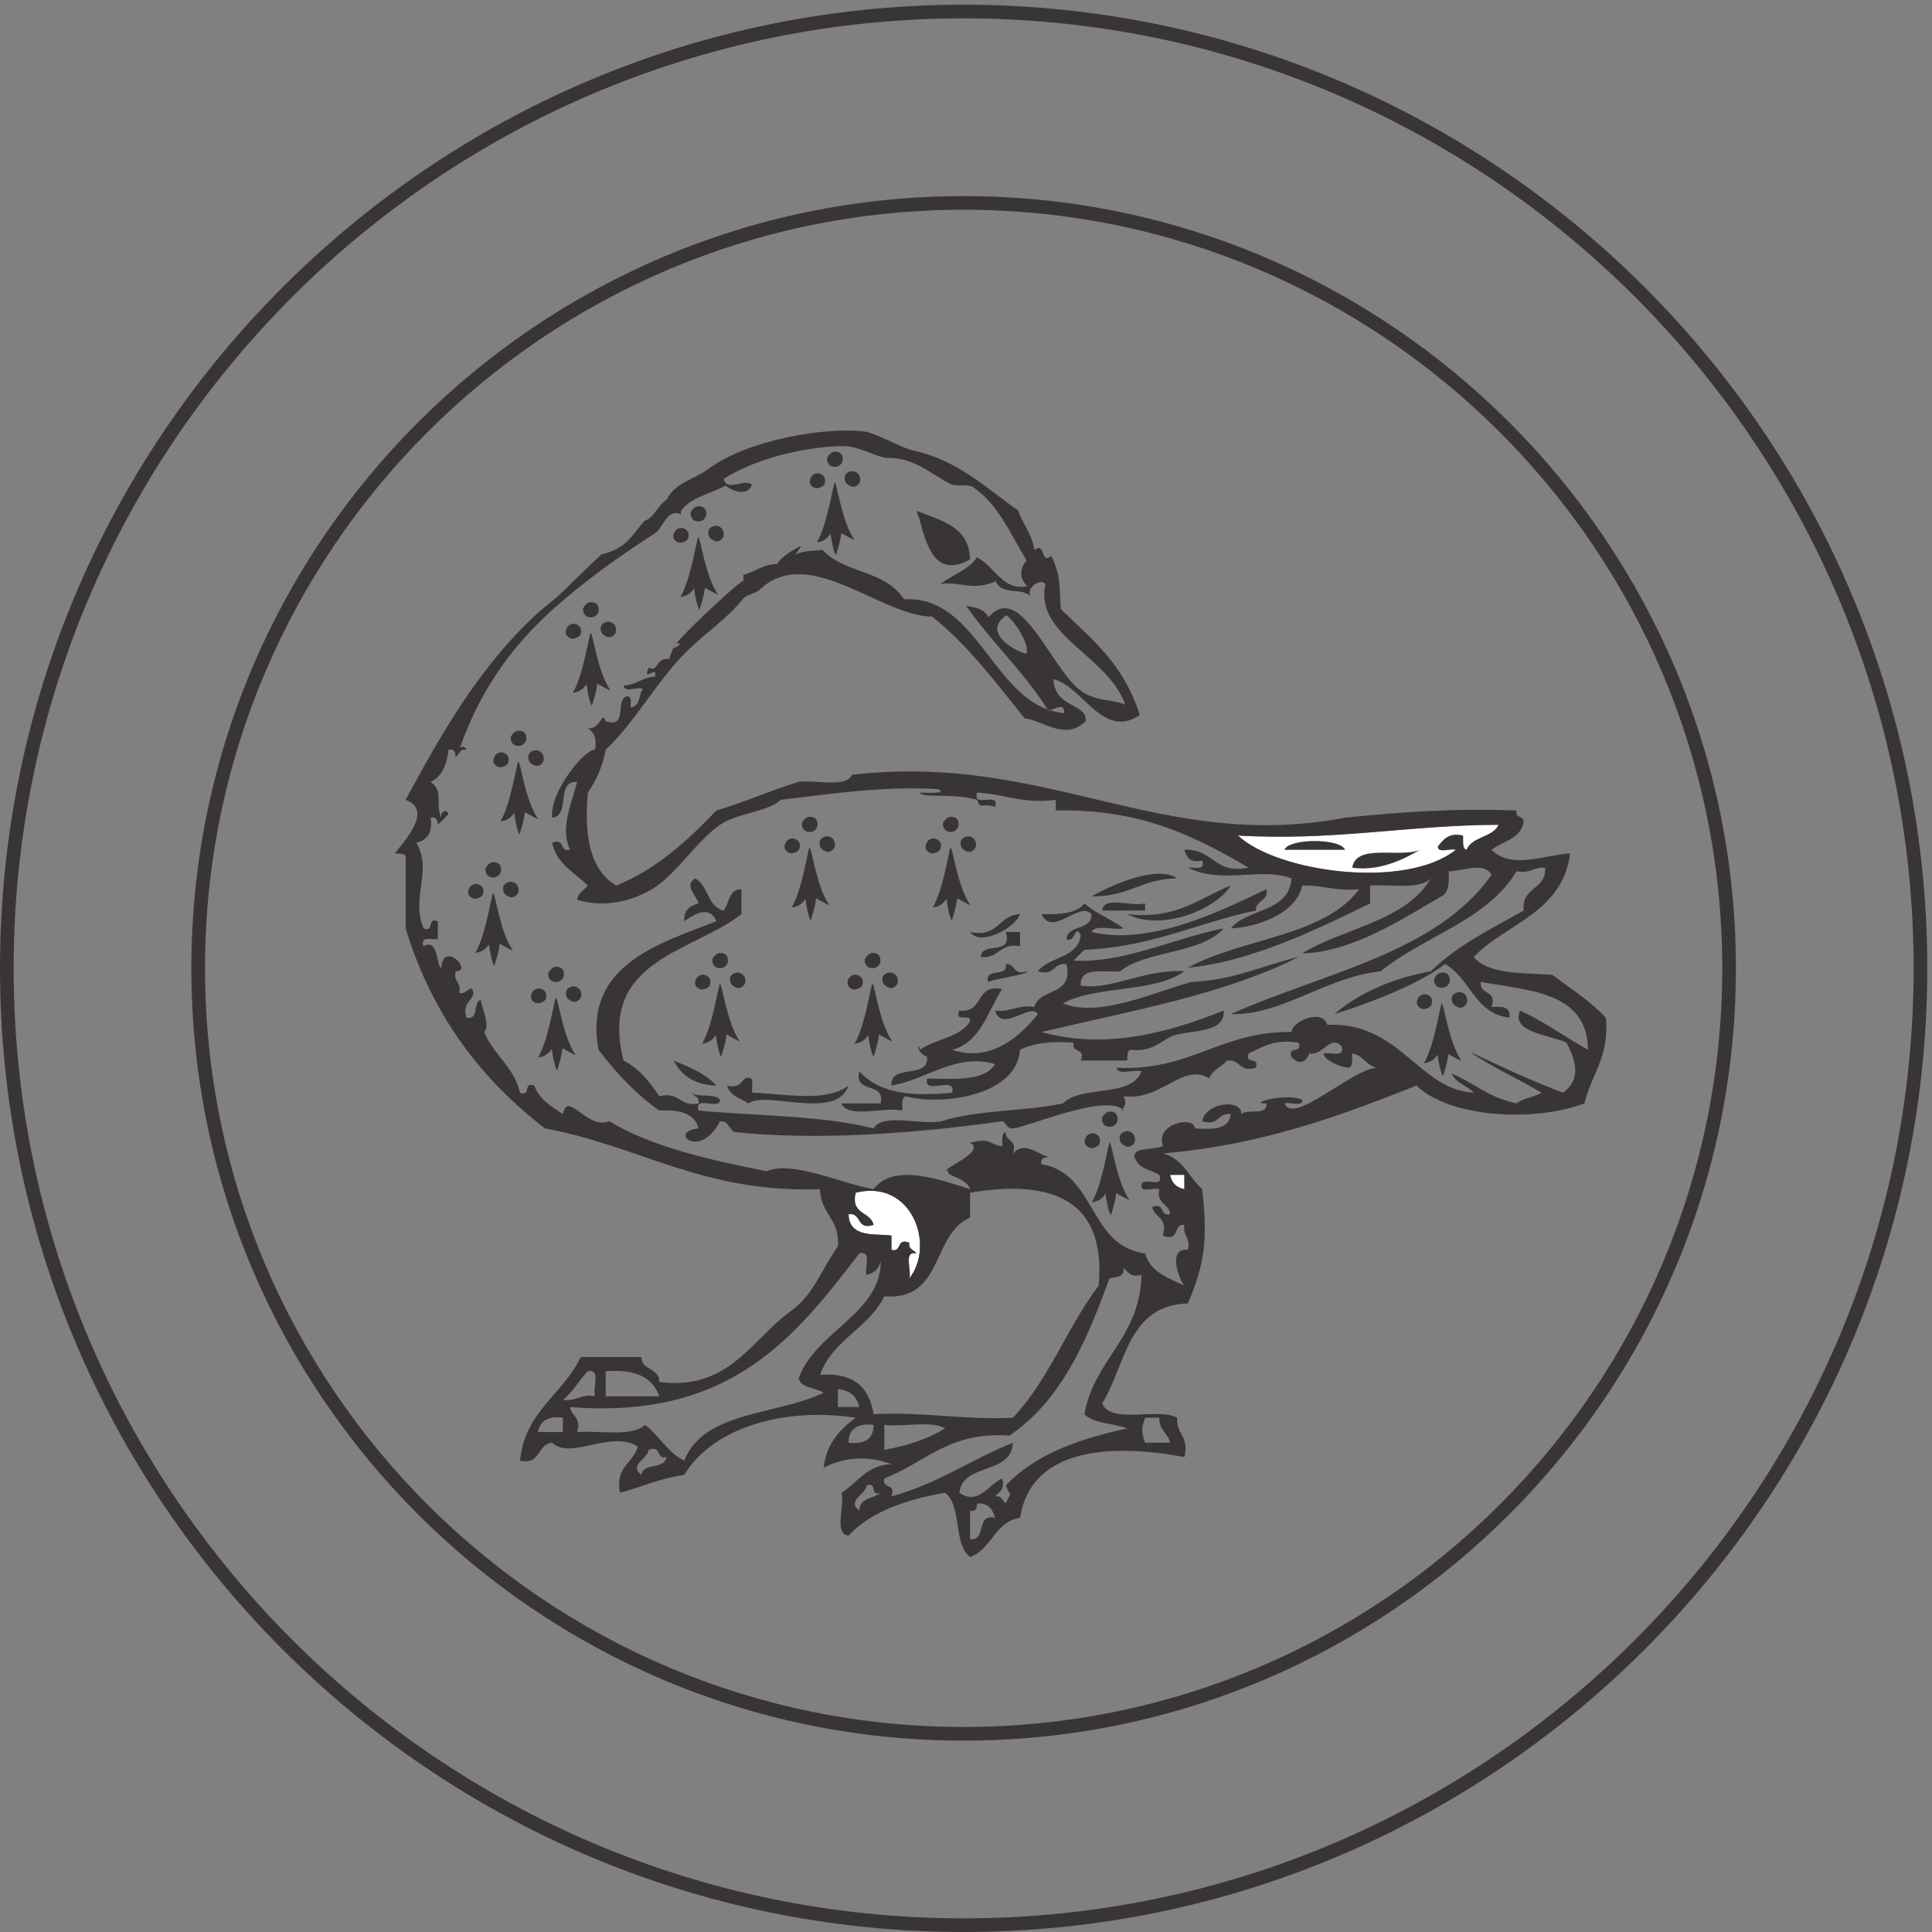 <?xml version="1.0" encoding="UTF-8" standalone="no"?>
<!-- Created with Inkscape (http://www.inkscape.org/) -->

<svg
   version="1.1"
   id="svg1"
   width="94.12"
   height="94.12"
   viewBox="0 0 94.12 94.12"
   sodipodi:docname="EKOFFICERS_certifiedcalligrapher_outline.eps"
   xmlns:inkscape="http://www.inkscape.org/namespaces/inkscape"
   xmlns:sodipodi="http://sodipodi.sourceforge.net/DTD/sodipodi-0.dtd"
   xmlns="http://www.w3.org/2000/svg"
   xmlns:svg="http://www.w3.org/2000/svg">
  <rect x="0" y="0" width="94.12" height="94.12" fill="#808080" stroke="none"/>
  <defs
     id="defs1" />
  <sodipodi:namedview
     id="namedview1"
     pagecolor="#505050"
     bordercolor="#eeeeee"
     borderopacity="1"
     inkscape:showpageshadow="0"
     inkscape:pageopacity="0"
     inkscape:pagecheckerboard="0"
     inkscape:deskcolor="#505050">
    <inkscape:page
       x="0"
       y="0"
       inkscape:label="1"
       id="page1"
       width="94.12"
       height="94.12"
       margin="0"
       bleed="0" />
  </sodipodi:namedview>
  <g
     id="g1"
     inkscape:groupmode="layer"
     inkscape:label="1">
    <g
       id="group-R5">
      <path
         id="path2"
         d="M 352.969,700.941 C 161.098,700.941 5,544.844 5,352.973 5,161.102 161.098,5 352.969,5 544.84,5 700.934,161.102 700.934,352.973 c 0,191.871 -156.094,347.968 -347.965,347.968 z M 352.969,0 C 158.34,0 0,158.34 0,352.973 0,547.602 158.34,705.941 352.969,705.941 547.594,705.941 705.934,547.602 705.934,352.973 705.934,158.34 547.594,0 352.969,0 v 0"
         style="fill:#393536;fill-opacity:1;fill-rule:nonzero;stroke:none"
         transform="matrix(0.133,0,0,-0.133,0,94.12)" />
      <path
         id="path3"
         d="M 352.969,630.844 C 199.746,630.844 75.094,506.191 75.094,352.969 75.094,199.75 199.746,75.098 352.969,75.098 c 153.219,0 277.875,124.652 277.875,277.871 0,153.222 -124.656,277.875 -277.875,277.875 z m 0,-560.746 c -155.977,0 -282.875,126.894 -282.875,282.871 0,155.976 126.898,282.875 282.875,282.875 155.98,0 282.875,-126.899 282.875,-282.875 0,-155.977 -126.895,-282.871 -282.875,-282.871 v 0"
         style="fill:#393536;fill-opacity:1;fill-rule:nonzero;stroke:none"
         transform="matrix(0.133,0,0,-0.133,0,94.12)" />
      <path
         id="path4"
         d="m 313.445,270.793 c 20.477,5.125 29.274,-19.094 19.625,-31.398 0.957,2.968 -2.351,10.203 2.618,9.16 -0.848,1.328 -3.008,1.347 -2.618,3.925 -4.945,1.895 -2.507,-3.601 -6.543,-2.617 0,1.739 0,3.485 0,5.227 -5.105,0.855 -15.566,-1.223 -15.699,7.848 4.988,0.636 2.668,-6.055 9.16,-3.926 -1.136,4.972 -8.527,3.691 -6.543,11.781"
         style="fill:#ffffff;fill-opacity:1;fill-rule:evenodd;stroke:none"
         transform="matrix(0.133,0,0,-0.133,0,94.12)" />
      <path
         id="path5"
         d="m 433.813,277.336 c 0,-1.742 0,-3.488 0,-5.238 -2.918,0.57 -4.657,2.316 -5.235,5.238 1.75,0 3.496,0 5.235,0"
         style="fill:#ffffff;fill-opacity:1;fill-rule:evenodd;stroke:none"
         transform="matrix(0.133,0,0,-0.133,0,94.12)" />
      <path
         id="path6"
         d="m 548.949,405.555 c -2.234,-4.739 -9.734,-4.211 -11.765,-9.16 -1.778,0.406 -1.086,3.277 -1.321,5.234 -5.468,1.121 -7.117,-1.602 -9.148,-3.926 -0.227,-2.836 4.637,-0.594 6.543,-1.308 -18.528,-14.723 -65.43,-8.247 -79.817,5.234 35.227,-2.078 62.434,3.859 95.508,3.926"
         style="fill:#ffffff;fill-opacity:1;fill-rule:evenodd;stroke:none"
         transform="matrix(0.133,0,0,-0.133,0,94.12)" />
      <path
         id="path7"
         d="m 180.613,380.496 c 0.856,0 2.461,-14.18 7.27,-21.023 0,0 -1.035,0.347 -4.871,2.523 -0.321,-3.433 -1.992,-8.168 -1.992,-8.168 0,0 -1.118,1.801 -1.915,7.914 -1.921,-2.769 -3.679,-2.808 -5.039,-3.14 4.036,6.843 6.016,21.894 6.547,21.894"
         style="fill:#393536;fill-opacity:1;fill-rule:nonzero;stroke:none"
         transform="matrix(0.133,0,0,-0.133,0,94.12)" />
      <path
         id="path8"
         d="m 183.555,389.09 c 0,-0.781 -0.301,-1.449 -0.817,-1.961 -0.511,-0.512 -1.179,-0.856 -1.968,-0.856 -0.782,0 -1.59,0.192 -2.11,0.707 -0.508,0.516 -0.867,1.329 -0.867,2.11 0,0.789 0.57,1.387 1.086,1.902 0.512,0.512 1.109,0.863 1.891,0.863 0.789,0 1.554,-0.191 2.062,-0.703 0.52,-0.519 0.723,-1.273 0.723,-2.062"
         style="fill:#393536;fill-opacity:1;fill-rule:nonzero;stroke:none"
         transform="matrix(0.133,0,0,-0.133,0,94.12)" />
      <path
         id="path9"
         d="m 186.328,384.578 c 0.758,0.211 1.481,0.098 2.113,-0.258 0.629,-0.355 1.133,-0.906 1.344,-1.66 0.215,-0.758 0.25,-1.59 -0.105,-2.222 -0.36,-0.633 -1.047,-1.2 -1.805,-1.411 -0.75,-0.203 -1.48,0.184 -2.113,0.543 -0.633,0.352 -1.137,0.836 -1.344,1.59 -0.215,0.758 -0.238,1.539 0.121,2.176 0.356,0.629 1.035,1.035 1.789,1.242"
         style="fill:#393536;fill-opacity:1;fill-rule:nonzero;stroke:none"
         transform="matrix(0.133,0,0,-0.133,0,94.12)" />
      <path
         id="path10"
         d="m 171.836,382.297 c 0.336,0.707 0.891,1.176 1.547,1.422 0.664,0.25 1.387,0.285 2.062,-0.047 0.672,-0.317 1.293,-0.824 1.524,-1.496 0.222,-0.672 0.179,-1.551 -0.156,-2.254 -0.333,-0.707 -1.086,-1 -1.75,-1.254 -0.665,-0.25 -1.333,-0.32 -2.012,0.004 -0.672,0.32 -1.25,0.805 -1.473,1.48 -0.226,0.672 -0.078,1.438 0.258,2.145"
         style="fill:#393536;fill-opacity:1;fill-rule:nonzero;stroke:none"
         transform="matrix(0.133,0,0,-0.133,0,94.12)" />
      <path
         id="path11"
         d="m 203.621,342.203 c 0.856,0 2.465,-14.18 7.27,-21.027 0,0 -1.036,0.347 -4.871,2.523 -0.321,-3.429 -1.993,-8.168 -1.993,-8.168 0,0 -1.117,1.805 -1.914,7.914 -1.922,-2.765 -3.679,-2.804 -5.039,-3.136 4.035,6.839 6.016,21.894 6.547,21.894"
         style="fill:#393536;fill-opacity:1;fill-rule:nonzero;stroke:none"
         transform="matrix(0.133,0,0,-0.133,0,94.12)" />
      <path
         id="path12"
         d="m 206.563,350.797 c 0,-0.781 -0.301,-1.453 -0.817,-1.965 -0.512,-0.512 -1.18,-0.855 -1.969,-0.855 -0.781,0 -1.589,0.191 -2.105,0.711 -0.512,0.511 -0.871,1.328 -0.871,2.109 0,0.785 0.57,1.387 1.086,1.898 0.511,0.512 1.109,0.864 1.89,0.864 0.789,0 1.555,-0.192 2.063,-0.704 0.515,-0.515 0.723,-1.273 0.723,-2.058"
         style="fill:#393536;fill-opacity:1;fill-rule:nonzero;stroke:none"
         transform="matrix(0.133,0,0,-0.133,0,94.12)" />
      <path
         id="path13"
         d="m 209.336,346.285 c 0.758,0.207 1.48,0.098 2.113,-0.262 0.629,-0.355 1.133,-0.906 1.344,-1.66 0.215,-0.754 0.25,-1.59 -0.105,-2.218 -0.36,-0.637 -1.047,-1.204 -1.805,-1.415 -0.75,-0.203 -1.481,0.184 -2.113,0.543 -0.633,0.352 -1.137,0.836 -1.344,1.594 -0.215,0.754 -0.238,1.535 0.125,2.172 0.347,0.629 1.035,1.035 1.785,1.246"
         style="fill:#393536;fill-opacity:1;fill-rule:nonzero;stroke:none"
         transform="matrix(0.133,0,0,-0.133,0,94.12)" />
      <path
         id="path14"
         d="m 194.844,344 c 0.336,0.707 0.886,1.176 1.547,1.426 0.664,0.246 1.386,0.281 2.062,-0.051 0.672,-0.316 1.293,-0.824 1.524,-1.492 0.222,-0.676 0.179,-1.555 -0.157,-2.258 -0.332,-0.707 -1.086,-1 -1.75,-1.254 -0.664,-0.25 -1.332,-0.316 -2.011,0.004 -0.672,0.324 -1.25,0.805 -1.473,1.48 -0.227,0.672 -0.078,1.442 0.258,2.145"
         style="fill:#393536;fill-opacity:1;fill-rule:nonzero;stroke:none"
         transform="matrix(0.133,0,0,-0.133,0,94.12)" />
      <path
         id="path15"
         d="m 296.516,397.137 c 0.851,0 2.461,-14.172 7.261,-21.02 0,0 -1.023,0.348 -4.867,2.524 -0.316,-3.43 -1.984,-8.168 -1.984,-8.168 0,0 -1.125,1.8 -1.926,7.914 -1.914,-2.766 -3.676,-2.805 -5.035,-3.145 4.035,6.848 6.012,21.895 6.551,21.895"
         style="fill:#393536;fill-opacity:1;fill-rule:nonzero;stroke:none"
         transform="matrix(0.133,0,0,-0.133,0,94.12)" />
      <path
         id="path16"
         d="m 299.453,405.738 c 0,-0.789 -0.308,-1.453 -0.816,-1.965 -0.516,-0.511 -1.18,-0.851 -1.961,-0.851 -0.785,0 -1.602,0.187 -2.11,0.707 -0.519,0.512 -0.875,1.32 -0.875,2.109 0,0.785 0.571,1.379 1.09,1.895 0.508,0.515 1.11,0.867 1.895,0.867 0.781,0 1.543,-0.191 2.058,-0.703 0.512,-0.516 0.719,-1.274 0.719,-2.059"
         style="fill:#393536;fill-opacity:1;fill-rule:nonzero;stroke:none"
         transform="matrix(0.133,0,0,-0.133,0,94.12)" />
      <path
         id="path17"
         d="m 302.227,401.227 c 0.757,0.207 1.48,0.089 2.109,-0.262 0.637,-0.356 1.144,-0.906 1.352,-1.664 0.21,-0.75 0.246,-1.586 -0.114,-2.215 -0.347,-0.637 -1.039,-1.203 -1.797,-1.418 -0.754,-0.203 -1.488,0.18 -2.117,0.543 -0.637,0.355 -1.133,0.84 -1.347,1.598 -0.211,0.75 -0.231,1.535 0.121,2.168 0.363,0.632 1.035,1.039 1.793,1.25"
         style="fill:#393536;fill-opacity:1;fill-rule:nonzero;stroke:none"
         transform="matrix(0.133,0,0,-0.133,0,94.12)" />
      <path
         id="path18"
         d="m 287.738,398.941 c 0.332,0.704 0.883,1.176 1.547,1.426 0.66,0.246 1.379,0.278 2.059,-0.051 0.676,-0.316 1.301,-0.824 1.523,-1.5 0.219,-0.671 0.18,-1.55 -0.156,-2.25 -0.332,-0.707 -1.086,-1.003 -1.75,-1.257 -0.664,-0.246 -1.332,-0.313 -2.008,0.007 -0.676,0.325 -1.254,0.805 -1.473,1.481 -0.222,0.672 -0.078,1.441 0.258,2.144"
         style="fill:#393536;fill-opacity:1;fill-rule:nonzero;stroke:none"
         transform="matrix(0.133,0,0,-0.133,0,94.12)" />
      <path
         id="path19"
         d="m 348.191,397.137 c 0.856,0 2.469,-14.172 7.258,-21.02 0,0 -1.015,0.348 -4.859,2.524 -0.317,-3.43 -1.985,-8.168 -1.985,-8.168 0,0 -1.125,1.8 -1.921,7.914 -1.922,-2.766 -3.68,-2.805 -5.039,-3.145 4.039,6.848 6.007,21.895 6.546,21.895"
         style="fill:#393536;fill-opacity:1;fill-rule:nonzero;stroke:none"
         transform="matrix(0.133,0,0,-0.133,0,94.12)" />
      <path
         id="path20"
         d="m 351.133,405.738 c 0,-0.789 -0.313,-1.453 -0.82,-1.965 -0.508,-0.511 -1.18,-0.851 -1.954,-0.851 -0.793,0 -1.613,0.187 -2.121,0.707 -0.508,0.512 -0.867,1.32 -0.867,2.109 0,0.785 0.574,1.379 1.082,1.895 0.512,0.515 1.113,0.867 1.906,0.867 0.774,0 1.543,-0.191 2.051,-0.703 0.512,-0.516 0.723,-1.274 0.723,-2.059"
         style="fill:#393536;fill-opacity:1;fill-rule:nonzero;stroke:none"
         transform="matrix(0.133,0,0,-0.133,0,94.12)" />
      <path
         id="path21"
         d="m 353.906,401.227 c 0.762,0.207 1.485,0.089 2.11,-0.262 0.632,-0.356 1.14,-0.906 1.347,-1.664 0.203,-0.75 0.254,-1.586 -0.105,-2.215 -0.363,-0.637 -1.047,-1.203 -1.809,-1.418 -0.754,-0.203 -1.472,0.18 -2.121,0.543 -0.613,0.355 -1.125,0.84 -1.34,1.598 -0.207,0.75 -0.23,1.535 0.129,2.168 0.356,0.632 1.035,1.039 1.789,1.25"
         style="fill:#393536;fill-opacity:1;fill-rule:nonzero;stroke:none"
         transform="matrix(0.133,0,0,-0.133,0,94.12)" />
      <path
         id="path22"
         d="m 339.418,398.941 c 0.332,0.704 0.879,1.176 1.551,1.426 0.656,0.246 1.375,0.278 2.054,-0.051 0.672,-0.316 1.297,-0.824 1.528,-1.5 0.211,-0.671 0.179,-1.55 -0.164,-2.25 -0.328,-0.707 -1.082,-1.003 -1.746,-1.257 -0.668,-0.246 -1.332,-0.313 -2.004,0.007 -0.68,0.325 -1.258,0.805 -1.477,1.481 -0.23,0.672 -0.078,1.441 0.258,2.144"
         style="fill:#393536;fill-opacity:1;fill-rule:nonzero;stroke:none"
         transform="matrix(0.133,0,0,-0.133,0,94.12)" />
      <path
         id="path23"
         d="m 528.09,340.09 c 0.859,0 2.48,-14.176 7.265,-21.024 0,0 -1.015,0.348 -4.863,2.524 -0.312,-3.43 -1.972,-8.168 -1.972,-8.168 0,0 -1.133,1.801 -1.934,7.918 -1.914,-2.77 -3.691,-2.817 -5.039,-3.149 4.043,6.848 6.016,21.899 6.543,21.899"
         style="fill:#393536;fill-opacity:1;fill-rule:nonzero;stroke:none"
         transform="matrix(0.133,0,0,-0.133,0,94.12)" />
      <path
         id="path24"
         d="m 531.039,348.688 c 0,-0.79 -0.312,-1.454 -0.82,-1.965 -0.508,-0.512 -1.192,-0.856 -1.953,-0.856 -0.782,0 -1.602,0.192 -2.129,0.711 -0.508,0.512 -0.86,1.32 -0.86,2.11 0,0.781 0.567,1.378 1.075,1.894 0.507,0.512 1.132,0.867 1.914,0.867 0.761,0 1.543,-0.191 2.05,-0.703 0.508,-0.516 0.723,-1.277 0.723,-2.058"
         style="fill:#393536;fill-opacity:1;fill-rule:nonzero;stroke:none"
         transform="matrix(0.133,0,0,-0.133,0,94.12)" />
      <path
         id="path25"
         d="m 533.813,344.176 c 0.761,0.207 1.484,0.09 2.109,-0.258 0.644,-0.359 1.152,-0.91 1.348,-1.668 0.214,-0.75 0.253,-1.586 -0.098,-2.223 -0.371,-0.629 -1.055,-1.195 -1.817,-1.41 -0.761,-0.203 -1.484,0.18 -2.109,0.543 -0.625,0.356 -1.133,0.84 -1.348,1.594 -0.214,0.754 -0.234,1.543 0.118,2.172 0.371,0.633 1.035,1.039 1.797,1.25"
         style="fill:#393536;fill-opacity:1;fill-rule:nonzero;stroke:none"
         transform="matrix(0.133,0,0,-0.133,0,94.12)" />
      <path
         id="path26"
         d="m 519.32,341.891 c 0.332,0.703 0.899,1.175 1.543,1.425 0.664,0.247 1.387,0.278 2.071,-0.05 0.664,-0.321 1.289,-0.825 1.523,-1.5 0.215,-0.672 0.176,-1.551 -0.176,-2.25 -0.312,-0.707 -1.074,-1.004 -1.738,-1.258 -0.664,-0.246 -1.328,-0.313 -2.012,0.008 -0.664,0.324 -1.25,0.804 -1.465,1.48 -0.234,0.676 -0.078,1.442 0.254,2.145"
         style="fill:#393536;fill-opacity:1;fill-rule:nonzero;stroke:none"
         transform="matrix(0.133,0,0,-0.133,0,94.12)" />
      <path
         id="path27"
         d="m 406.441,289.148 c 0.86,0 2.481,-14.171 7.266,-21.019 0,0 -1.016,0.348 -4.863,2.523 -0.313,-3.429 -1.973,-8.168 -1.973,-8.168 0,0 -1.133,1.801 -1.933,7.914 -1.915,-2.765 -3.692,-2.808 -5.04,-3.144 4.043,6.848 6.016,21.894 6.543,21.894"
         style="fill:#393536;fill-opacity:1;fill-rule:nonzero;stroke:none"
         transform="matrix(0.133,0,0,-0.133,0,94.12)" />
      <path
         id="path28"
         d="m 409.391,297.75 c 0,-0.785 -0.313,-1.453 -0.821,-1.965 -0.507,-0.512 -1.191,-0.855 -1.953,-0.855 -0.781,0 -1.601,0.191 -2.129,0.711 -0.508,0.511 -0.859,1.324 -0.859,2.109 0,0.781 0.566,1.379 1.074,1.895 0.508,0.511 1.133,0.867 1.914,0.867 0.762,0 1.543,-0.192 2.051,-0.703 0.508,-0.516 0.723,-1.278 0.723,-2.059"
         style="fill:#393536;fill-opacity:1;fill-rule:nonzero;stroke:none"
         transform="matrix(0.133,0,0,-0.133,0,94.12)" />
      <path
         id="path29"
         d="m 412.164,293.238 c 0.762,0.207 1.484,0.09 2.109,-0.261 0.645,-0.356 1.153,-0.907 1.348,-1.664 0.215,-0.75 0.254,-1.586 -0.098,-2.223 -0.371,-0.629 -1.054,-1.195 -1.816,-1.41 -0.762,-0.203 -1.484,0.179 -2.109,0.543 -0.625,0.355 -1.133,0.84 -1.348,1.59 -0.215,0.757 -0.234,1.542 0.117,2.175 0.371,0.633 1.035,1.039 1.797,1.25"
         style="fill:#393536;fill-opacity:1;fill-rule:nonzero;stroke:none"
         transform="matrix(0.133,0,0,-0.133,0,94.12)" />
      <path
         id="path30"
         d="m 397.672,290.953 c 0.332,0.703 0.898,1.176 1.543,1.426 0.664,0.25 1.387,0.277 2.07,-0.051 0.664,-0.32 1.289,-0.824 1.524,-1.5 0.214,-0.672 0.175,-1.551 -0.176,-2.25 -0.313,-0.707 -1.074,-1.004 -1.738,-1.258 -0.665,-0.246 -1.329,-0.312 -2.012,0.008 -0.664,0.324 -1.25,0.805 -1.465,1.481 -0.234,0.671 -0.078,1.441 0.254,2.144"
         style="fill:#393536;fill-opacity:1;fill-rule:nonzero;stroke:none"
         transform="matrix(0.133,0,0,-0.133,0,94.12)" />
      <path
         id="path31"
         d="m 189.859,428.668 c 0.84,0 2.446,-14.176 7.258,-21.027 0,0 -1.031,0.351 -4.859,2.527 -0.328,-3.43 -2.004,-8.172 -2.004,-8.172 0,0 -1.117,1.801 -1.926,7.914 -1.902,-2.762 -3.66,-2.805 -5.023,-3.137 4.023,6.844 6.011,21.895 6.554,21.895"
         style="fill:#393536;fill-opacity:1;fill-rule:nonzero;stroke:none"
         transform="matrix(0.133,0,0,-0.133,0,94.12)" />
      <path
         id="path32"
         d="m 192.797,437.266 c 0,-0.786 -0.313,-1.45 -0.82,-1.965 -0.508,-0.512 -1.18,-0.852 -1.973,-0.852 -0.77,0 -1.59,0.184 -2.098,0.703 -0.527,0.512 -0.871,1.328 -0.871,2.114 0,0.781 0.57,1.382 1.086,1.894 0.508,0.512 1.113,0.863 1.883,0.863 0.793,0 1.551,-0.183 2.07,-0.699 0.508,-0.515 0.723,-1.277 0.723,-2.058"
         style="fill:#393536;fill-opacity:1;fill-rule:nonzero;stroke:none"
         transform="matrix(0.133,0,0,-0.133,0,94.12)" />
      <path
         id="path33"
         d="m 195.559,432.754 c 0.754,0.207 1.476,0.094 2.117,-0.258 0.64,-0.363 1.133,-0.91 1.347,-1.668 0.215,-0.754 0.247,-1.586 -0.117,-2.219 -0.343,-0.632 -1.035,-1.199 -1.789,-1.414 -0.754,-0.203 -1.492,0.184 -2.117,0.543 -0.641,0.352 -1.133,0.836 -1.348,1.594 -0.214,0.758 -0.23,1.535 0.118,2.172 0.363,0.629 1.05,1.039 1.789,1.25"
         style="fill:#393536;fill-opacity:1;fill-rule:nonzero;stroke:none"
         transform="matrix(0.133,0,0,-0.133,0,94.12)" />
      <path
         id="path34"
         d="m 181.074,430.465 c 0.348,0.707 0.891,1.18 1.543,1.43 0.672,0.242 1.387,0.277 2.071,-0.051 0.671,-0.321 1.292,-0.824 1.507,-1.496 0.231,-0.676 0.2,-1.555 -0.144,-2.258 -0.328,-0.703 -1.086,-1 -1.758,-1.254 -0.656,-0.246 -1.328,-0.316 -2.004,0.008 -0.672,0.32 -1.25,0.801 -1.476,1.476 -0.215,0.672 -0.067,1.442 0.261,2.145"
         style="fill:#393536;fill-opacity:1;fill-rule:nonzero;stroke:none"
         transform="matrix(0.133,0,0,-0.133,0,94.12)" />
      <path
         id="path35"
         d="m 216.367,475.762 c 0.84,0 2.446,-14.176 7.262,-21.028 0,0 -1.035,0.356 -4.863,2.528 -0.328,-3.434 -2.004,-8.172 -2.004,-8.172 0,0 -1.117,1.805 -1.922,7.918 -1.906,-2.766 -3.664,-2.809 -5.027,-3.141 4.027,6.848 6.011,21.895 6.554,21.895"
         style="fill:#393536;fill-opacity:1;fill-rule:nonzero;stroke:none"
         transform="matrix(0.133,0,0,-0.133,0,94.12)" />
      <path
         id="path36"
         d="m 219.309,484.359 c 0,-0.785 -0.317,-1.449 -0.825,-1.961 -0.504,-0.519 -1.179,-0.855 -1.964,-0.855 -0.778,0 -1.598,0.184 -2.106,0.703 -0.527,0.512 -0.867,1.328 -0.867,2.113 0,0.782 0.57,1.383 1.082,1.895 0.508,0.512 1.113,0.863 1.891,0.863 0.785,0 1.543,-0.183 2.066,-0.695 0.512,-0.52 0.723,-1.281 0.723,-2.063"
         style="fill:#393536;fill-opacity:1;fill-rule:nonzero;stroke:none"
         transform="matrix(0.133,0,0,-0.133,0,94.12)" />
      <path
         id="path37"
         d="m 222.066,479.844 c 0.754,0.211 1.481,0.097 2.118,-0.258 0.64,-0.359 1.132,-0.906 1.347,-1.66 0.215,-0.758 0.246,-1.586 -0.117,-2.223 -0.34,-0.629 -1.035,-1.195 -1.785,-1.41 -0.758,-0.207 -1.496,0.18 -2.121,0.543 -0.641,0.348 -1.133,0.832 -1.348,1.59 -0.215,0.758 -0.226,1.539 0.117,2.172 0.364,0.629 1.051,1.039 1.789,1.246"
         style="fill:#393536;fill-opacity:1;fill-rule:nonzero;stroke:none"
         transform="matrix(0.133,0,0,-0.133,0,94.12)" />
      <path
         id="path38"
         d="m 207.582,477.559 c 0.348,0.707 0.891,1.175 1.543,1.429 0.676,0.246 1.387,0.278 2.07,-0.047 0.676,-0.324 1.301,-0.828 1.508,-1.5 0.231,-0.675 0.203,-1.554 -0.144,-2.257 -0.329,-0.704 -1.082,-1 -1.758,-1.254 -0.656,-0.25 -1.328,-0.317 -2,0.011 -0.676,0.317 -1.25,0.801 -1.481,1.473 -0.215,0.676 -0.062,1.441 0.262,2.145"
         style="fill:#393536;fill-opacity:1;fill-rule:nonzero;stroke:none"
         transform="matrix(0.133,0,0,-0.133,0,94.12)" />
      <path
         id="path39"
         d="m 255.777,510.895 c 0.832,0 2.446,-14.176 7.254,-21.028 0,0 -1.027,0.352 -4.855,2.524 -0.328,-3.43 -2.004,-8.168 -2.004,-8.168 0,0 -1.117,1.8 -1.926,7.914 -1.902,-2.762 -3.66,-2.805 -5.023,-3.137 4.023,6.844 6.011,21.895 6.554,21.895"
         style="fill:#393536;fill-opacity:1;fill-rule:nonzero;stroke:none"
         transform="matrix(0.133,0,0,-0.133,0,94.12)" />
      <path
         id="path40"
         d="m 258.715,519.492 c 0,-0.785 -0.313,-1.449 -0.82,-1.965 -0.508,-0.511 -1.18,-0.851 -1.973,-0.851 -0.77,0 -1.59,0.183 -2.098,0.703 -0.527,0.512 -0.875,1.328 -0.875,2.113 0,0.781 0.574,1.383 1.082,1.895 0.516,0.511 1.121,0.863 1.891,0.863 0.793,0 1.543,-0.184 2.07,-0.699 0.508,-0.516 0.723,-1.278 0.723,-2.059"
         style="fill:#393536;fill-opacity:1;fill-rule:nonzero;stroke:none"
         transform="matrix(0.133,0,0,-0.133,0,94.12)" />
      <path
         id="path41"
         d="m 261.477,514.98 c 0.753,0.204 1.476,0.094 2.117,-0.257 0.64,-0.364 1.133,-0.91 1.347,-1.668 0.211,-0.754 0.247,-1.586 -0.117,-2.219 -0.347,-0.633 -1.035,-1.199 -1.793,-1.414 -0.75,-0.203 -1.492,0.183 -2.113,0.543 -0.645,0.351 -1.133,0.836 -1.348,1.594 -0.215,0.754 -0.23,1.535 0.114,2.171 0.359,0.629 1.054,1.04 1.793,1.25"
         style="fill:#393536;fill-opacity:1;fill-rule:nonzero;stroke:none"
         transform="matrix(0.133,0,0,-0.133,0,94.12)" />
      <path
         id="path42"
         d="m 246.992,512.691 c 0.344,0.707 0.883,1.18 1.543,1.43 0.676,0.242 1.387,0.277 2.07,-0.051 0.668,-0.32 1.293,-0.824 1.508,-1.496 0.231,-0.676 0.196,-1.554 -0.144,-2.258 -0.332,-0.703 -1.086,-1 -1.758,-1.253 -0.66,-0.25 -1.332,-0.317 -2.004,0.007 -0.672,0.321 -1.25,0.801 -1.477,1.477 -0.214,0.672 -0.07,1.441 0.262,2.144"
         style="fill:#393536;fill-opacity:1;fill-rule:nonzero;stroke:none"
         transform="matrix(0.133,0,0,-0.133,0,94.12)" />
      <path
         id="path43"
         d="m 305.762,530.883 c 0.836,0 2.445,-14.172 7.258,-21.024 0,0 -1.04,0.352 -4.86,2.528 -0.332,-3.434 -2.008,-8.172 -2.008,-8.172 0,0 -1.113,1.801 -1.918,7.914 -1.906,-2.766 -3.664,-2.809 -5.023,-3.141 4.019,6.848 6.008,21.895 6.551,21.895"
         style="fill:#393536;fill-opacity:1;fill-rule:nonzero;stroke:none"
         transform="matrix(0.133,0,0,-0.133,0,94.12)" />
      <path
         id="path44"
         d="m 308.699,539.48 c 0,-0.785 -0.308,-1.449 -0.824,-1.96 -0.508,-0.512 -1.18,-0.856 -1.969,-0.856 -0.769,0 -1.59,0.191 -2.101,0.711 -0.524,0.512 -0.871,1.32 -0.871,2.105 0,0.782 0.578,1.383 1.086,1.899 0.507,0.512 1.117,0.867 1.886,0.867 0.789,0 1.543,-0.191 2.074,-0.703 0.504,-0.52 0.719,-1.281 0.719,-2.063"
         style="fill:#393536;fill-opacity:1;fill-rule:nonzero;stroke:none"
         transform="matrix(0.133,0,0,-0.133,0,94.12)" />
      <path
         id="path45"
         d="m 311.461,534.969 c 0.75,0.211 1.473,0.094 2.113,-0.258 0.645,-0.356 1.137,-0.906 1.348,-1.664 0.215,-0.758 0.25,-1.586 -0.113,-2.223 -0.344,-0.629 -1.036,-1.195 -1.789,-1.41 -0.758,-0.203 -1.497,0.18 -2.122,0.543 -0.64,0.352 -1.132,0.84 -1.347,1.59 -0.211,0.758 -0.231,1.543 0.117,2.172 0.359,0.636 1.051,1.043 1.793,1.25"
         style="fill:#393536;fill-opacity:1;fill-rule:nonzero;stroke:none"
         transform="matrix(0.133,0,0,-0.133,0,94.12)" />
      <path
         id="path46"
         d="m 296.973,532.68 c 0.347,0.707 0.886,1.183 1.543,1.429 0.672,0.246 1.39,0.282 2.07,-0.046 0.676,-0.325 1.301,-0.825 1.516,-1.5 0.226,-0.672 0.195,-1.551 -0.153,-2.254 -0.328,-0.704 -1.086,-1.004 -1.758,-1.258 -0.656,-0.242 -1.328,-0.317 -2.003,0.012 -0.672,0.316 -1.247,0.804 -1.473,1.472 -0.215,0.676 -0.07,1.445 0.258,2.145"
         style="fill:#393536;fill-opacity:1;fill-rule:nonzero;stroke:none"
         transform="matrix(0.133,0,0,-0.133,0,94.12)" />
      <path
         id="path47"
         d="m 263.715,347.262 c 0.855,0 2.461,-14.18 7.265,-21.028 0,0 -1.031,0.348 -4.867,2.524 -0.324,-3.43 -1.988,-8.172 -1.988,-8.172 0,0 -1.121,1.805 -1.922,7.914 -1.922,-2.758 -3.68,-2.809 -5.035,-3.141 4.031,6.844 6.012,21.903 6.547,21.903"
         style="fill:#393536;fill-opacity:1;fill-rule:nonzero;stroke:none"
         transform="matrix(0.133,0,0,-0.133,0,94.12)" />
      <path
         id="path48"
         d="m 266.656,355.848 c 0,-0.782 -0.308,-1.446 -0.816,-1.961 -0.52,-0.508 -1.184,-0.852 -1.969,-0.852 -0.781,0 -1.598,0.195 -2.109,0.703 -0.512,0.52 -0.871,1.328 -0.871,2.11 0,0.789 0.574,1.386 1.089,1.894 0.508,0.52 1.11,0.875 1.891,0.875 0.785,0 1.551,-0.191 2.067,-0.707 0.511,-0.508 0.718,-1.273 0.718,-2.062"
         style="fill:#393536;fill-opacity:1;fill-rule:nonzero;stroke:none"
         transform="matrix(0.133,0,0,-0.133,0,94.12)" />
      <path
         id="path49"
         d="m 269.43,351.344 c 0.758,0.207 1.476,0.09 2.109,-0.266 0.633,-0.351 1.137,-0.902 1.348,-1.66 0.215,-0.75 0.242,-1.59 -0.11,-2.223 -0.355,-0.632 -1.039,-1.199 -1.797,-1.402 -0.753,-0.219 -1.488,0.18 -2.117,0.531 -0.633,0.356 -1.133,0.84 -1.347,1.598 -0.215,0.75 -0.235,1.543 0.121,2.172 0.355,0.633 1.035,1.035 1.793,1.25"
         style="fill:#393536;fill-opacity:1;fill-rule:nonzero;stroke:none"
         transform="matrix(0.133,0,0,-0.133,0,94.12)" />
      <path
         id="path50"
         d="m 254.938,349.051 c 0.335,0.703 0.886,1.183 1.55,1.426 0.66,0.25 1.379,0.281 2.059,-0.039 0.676,-0.325 1.297,-0.829 1.519,-1.504 0.223,-0.672 0.184,-1.551 -0.156,-2.254 -0.336,-0.7 -1.082,-1.008 -1.746,-1.25 -0.664,-0.254 -1.332,-0.325 -2.008,0 -0.676,0.324 -1.254,0.808 -1.476,1.48 -0.227,0.672 -0.075,1.445 0.258,2.141"
         style="fill:#393536;fill-opacity:1;fill-rule:nonzero;stroke:none"
         transform="matrix(0.133,0,0,-0.133,0,94.12)" />
      <path
         id="path51"
         d="m 319.551,347.262 c 0.844,0 2.457,-14.18 7.265,-21.028 0,0 -1.035,0.348 -4.867,2.524 -0.316,-3.43 -1.992,-8.172 -1.992,-8.172 0,0 -1.117,1.805 -1.926,7.914 -1.902,-2.758 -3.672,-2.809 -5.027,-3.141 4.027,6.844 6.016,21.903 6.547,21.903"
         style="fill:#393536;fill-opacity:1;fill-rule:nonzero;stroke:none"
         transform="matrix(0.133,0,0,-0.133,0,94.12)" />
      <path
         id="path52"
         d="m 322.488,355.848 c 0,-0.782 -0.3,-1.446 -0.808,-1.961 -0.52,-0.508 -1.184,-0.852 -1.973,-0.852 -0.781,0 -1.594,0.195 -2.102,0.703 -0.527,0.52 -0.875,1.328 -0.875,2.11 0,0.789 0.571,1.386 1.086,1.894 0.512,0.52 1.11,0.875 1.891,0.875 0.789,0 1.543,-0.191 2.07,-0.707 0.508,-0.508 0.711,-1.273 0.711,-2.062"
         style="fill:#393536;fill-opacity:1;fill-rule:nonzero;stroke:none"
         transform="matrix(0.133,0,0,-0.133,0,94.12)" />
      <path
         id="path53"
         d="m 325.27,351.344 c 0.746,0.207 1.468,0.09 2.109,-0.266 0.629,-0.351 1.133,-0.902 1.344,-1.66 0.215,-0.75 0.246,-1.59 -0.114,-2.223 -0.347,-0.632 -1.035,-1.199 -1.793,-1.402 -0.753,-0.219 -1.496,0.18 -2.113,0.531 -0.644,0.356 -1.14,0.84 -1.348,1.598 -0.214,0.75 -0.23,1.543 0.114,2.172 0.359,0.633 1.043,1.035 1.801,1.25"
         style="fill:#393536;fill-opacity:1;fill-rule:nonzero;stroke:none"
         transform="matrix(0.133,0,0,-0.133,0,94.12)" />
      <path
         id="path54"
         d="m 310.777,349.051 c 0.332,0.703 0.879,1.183 1.547,1.426 0.664,0.25 1.383,0.281 2.063,-0.039 0.668,-0.325 1.293,-0.829 1.511,-1.504 0.231,-0.672 0.192,-1.551 -0.144,-2.254 -0.34,-0.7 -1.09,-1.008 -1.754,-1.25 -0.664,-0.254 -1.336,-0.325 -2.008,0 -0.676,0.324 -1.254,0.808 -1.472,1.48 -0.227,0.672 -0.082,1.445 0.257,2.141"
         style="fill:#393536;fill-opacity:1;fill-rule:nonzero;stroke:none"
         transform="matrix(0.133,0,0,-0.133,0,94.12)" />
      <path
         id="path55"
         d="m 492.691,396.395 c -7.414,0 -14.824,0 -22.238,0 1.731,4.296 20.508,4.296 22.238,0"
         style="fill:#393536;fill-opacity:1;fill-rule:evenodd;stroke:none"
         transform="matrix(0.133,0,0,-0.133,0,94.12)" />
      <path
         id="path56"
         d="m 450.824,383.309 c -5.554,-8.934 -25.683,-16.914 -37.937,-10.469 18.25,-2.117 26.347,5.93 37.937,10.469"
         style="fill:#393536;fill-opacity:1;fill-rule:evenodd;stroke:none"
         transform="matrix(0.133,0,0,-0.133,0,94.12)" />
      <path
         id="path57"
         d="m 419.43,376.766 c 0,-0.868 0,-1.739 0,-2.618 -5.235,0 -10.469,0 -15.703,0 0.515,5.586 10.964,1.25 15.703,2.618"
         style="fill:#393536;fill-opacity:1;fill-rule:evenodd;stroke:none"
         transform="matrix(0.133,0,0,-0.133,0,94.12)" />
      <path
         id="path58"
         d="m 368.402,354.531 c 3.711,0.223 2.551,-4.426 7.844,-2.617 0.293,-1.23 -10.586,-2.441 -14.387,-3.926 -1.179,5.535 7.383,1.328 6.543,6.543"
         style="fill:#393536;fill-opacity:1;fill-rule:evenodd;stroke:none"
         transform="matrix(0.133,0,0,-0.133,0,94.12)" />
      <path
         id="path59"
         d="m 246.719,319.199 c 5.859,-2.422 11.765,-4.804 15.703,-9.152 -8.121,0.168 -12.809,3.762 -15.703,9.152"
         style="fill:#393536;fill-opacity:1;fill-rule:evenodd;stroke:none"
         transform="matrix(0.133,0,0,-0.133,0,94.12)" />
      <path
         id="path60"
         d="m 168.434,433.621 c -0.121,-0.164 -0.211,-0.355 -0.215,-0.59 0.066,0.199 0.144,0.391 0.215,0.59"
         style="fill:#393536;fill-opacity:1;fill-rule:evenodd;stroke:none"
         transform="matrix(0.133,0,0,-0.133,0,94.12)" />
      <path
         id="path61"
         d="m 520.172,396.395 c -3.41,-1.848 -13.567,-8.223 -24.863,-6.543 1.425,9.05 17.527,3.41 24.863,6.543"
         style="fill:#393536;fill-opacity:1;fill-rule:evenodd;stroke:none"
         transform="matrix(0.133,0,0,-0.133,0,94.12)" />
      <path
         id="path62"
         d="m 431.195,385.926 c -12.664,0.019 -18.281,-7.008 -31.394,-6.543 7.137,3.926 23.867,11.691 31.394,6.543"
         style="fill:#393536;fill-opacity:1;fill-rule:evenodd;stroke:none"
         transform="matrix(0.133,0,0,-0.133,0,94.12)" />
      <path
         id="path63"
         d="m 463.91,382.004 c 0.781,-4.707 -3.992,-3.859 -3.926,-7.856 -21.277,-4.441 -38.105,-13.347 -62.8,-14.382 -1.34,-1.282 -2.649,-2.59 -3.926,-3.926 18.172,-1.152 37.051,8.301 54.949,11.777 -8.418,-9.472 -27.891,-7.871 -37.937,-15.703 -6.008,-0.547 -14.922,1.836 -14.395,-5.234 11.074,-1.895 23.465,6.179 37.938,5.234 -10.743,-8.008 -32.411,-5.098 -44.481,-11.777 13.418,-5.461 33.926,4.375 47.098,7.851 15.508,0.633 26.152,6.133 39.258,9.16 -26.903,-13.664 -61.368,-19.757 -94.208,-27.48 23.829,-6.691 47.149,0.02 66.727,7.852 0.742,-8.45 -12.059,-7.032 -18.32,-9.161 -4.473,-1.523 -7.215,-6.144 -15.692,-5.234 -1.535,-0.203 -1.105,-2.383 -1.308,-3.926 -5.676,0 -11.34,0 -17.012,0 1.895,4.949 -3.594,2.52 -2.617,6.543 -8.02,0.606 -14.738,-0.078 -19.629,-2.617 -1.203,-16.926 -28.828,-20.547 -41.867,-17.004 -1.778,-0.406 -1.082,-3.281 -1.309,-5.234 -6.758,1.523 -19.765,-3.192 -22.238,2.617 4.797,0 9.594,0 14.387,0 1.714,8.254 -9.848,3.223 -7.844,11.769 7.566,-8.398 19.383,-9.21 34.015,-7.843 1.68,6.476 -10.839,-1.25 -9.16,5.226 10.313,-0.273 21.067,-0.996 24.864,5.235 -14.325,4.277 -25.493,-5.899 -37.95,-7.844 -0.441,8.293 13.664,2.031 13.086,10.461 -4.55,1.992 -3.097,5.847 -2.617,2.617 5.52,4.082 14.746,4.441 18.32,10.469 0.52,3.133 -5.957,-0.723 -3.925,3.926 9.043,-1.192 5.703,10 15.703,7.851 -5.399,-8.125 -7.696,-19.355 -18.321,-22.246 14.454,-4.832 25.188,5.332 31.399,13.086 -2.813,4.402 -13.117,-7.051 -15.695,1.309 5.968,-0.743 8.144,2.324 14.386,1.308 1.934,7.227 14.539,3.789 11.778,15.703 -5.012,0.645 -4.18,-4.551 -10.469,-2.617 4.148,5.449 14.519,4.668 15.703,13.086 -2.062,4.773 -1.953,-3.047 -5.234,-1.309 0.593,5.508 9.257,2.95 9.16,9.149 -4.543,4.98 -14.27,-8.711 -18.321,0 6.727,-0.184 12.899,0.195 15.704,3.926 4.148,-3.692 9.921,-5.782 14.394,-9.149 -3.555,-0.812 -10.383,1.66 -11.777,-1.308 21.336,-5.149 47.324,7.578 64.109,15.695"
         style="fill:#393536;fill-opacity:1;fill-rule:evenodd;stroke:none"
         transform="matrix(0.133,0,0,-0.133,0,94.12)" />
      <path
         id="path64"
         d="m 373.629,372.84 c -1.809,-5.027 -14.57,-12.039 -18.313,-6.531 10.567,-2.286 10.332,6.23 18.313,6.531"
         style="fill:#393536;fill-opacity:1;fill-rule:evenodd;stroke:none"
         transform="matrix(0.133,0,0,-0.133,0,94.12)" />
      <path
         id="path65"
         d="m 368.402,366.309 c 1.739,0 3.489,0 5.227,0 0,-1.75 0,-3.496 0,-5.235 -7.539,1.434 -7.531,-4.679 -14.387,-3.926 0.246,5.86 11.992,0.204 9.16,9.161"
         style="fill:#393536;fill-opacity:1;fill-rule:evenodd;stroke:none"
         transform="matrix(0.133,0,0,-0.133,0,94.12)" />
      <path
         id="path66"
         d="m 310.828,310.047 c -4.484,-13.067 -30.082,-1.668 -36.633,-6.543 -2.922,1.867 -6.89,2.695 -7.847,6.543 4.172,-1.121 4.965,1.133 6.539,2.609 3.933,1.328 2.316,-2.91 2.617,-5.226 12.234,-0.399 27.039,-3.7 35.324,2.617"
         style="fill:#393536;fill-opacity:1;fill-rule:evenodd;stroke:none"
         transform="matrix(0.133,0,0,-0.133,0,94.12)" />
      <path
         id="path67"
         d="m 376,468.164 c -5.254,1.301 -16.336,8.27 -7.285,14.149 3,-2.344 8.437,-10.442 7.285,-14.149 z m -103.699,26.363 c 3.066,4.961 -35.567,-31.492 -23.258,-22.964 -1.098,1.511 -2.191,0.066 -3.926,-5.235 -5.426,0.352 -3.496,-4.922 -7.554,-3.203 -2.45,-5.937 3.593,1.422 2.324,-3.34 -4.364,0 -7.121,-3.203 -11.485,-3.203 0.563,-2.926 4.371,-0.387 7.082,-1.16 -1.875,-2.926 -0.625,-5.981 -4.464,-6.938 -0.106,2.071 0.628,3.926 -1.309,4.172 -4.668,-1 0.605,-11.941 -7.852,-9.16 -1.617,4.238 -1.437,-2.922 -6.543,-2.617 2.223,-1.266 3.368,-3.613 2.618,-7.848 -3.395,0.528 -16.551,-14.976 -15.7,-24.859 6.883,0.535 1.168,13.66 9.157,13.082 -2.305,-8.887 -6.227,-16.949 -2.618,-24.859 -4.027,-0.973 -1.589,4.511 -6.539,2.617 1.704,-7.895 8.239,-10.949 13.082,-15.703 -1.3,-1.746 -3.535,-2.567 -3.925,-5.235 10.179,-3.074 20.293,-0.359 27.48,3.93 8.586,5.125 16.152,17.508 24.859,23.551 6.309,4.383 17.801,4.734 22.243,9.16 18.425,2.066 35.929,5.058 57.566,3.922 4.16,-1.801 -4.621,-1.293 -6.543,-1.301 0.371,-2.121 11.32,-0.012 20.938,-2.621 1.32,-3.934 1.64,-0.875 6.543,-2.617 2.003,5.925 -8.543,-0.692 -6.543,5.238 10,-0.465 16.679,-4.262 28.781,-2.621 0,-1.309 0,-2.617 0,-3.922 31.258,0.727 51.375,-9.691 70.652,-20.941 -12.664,-2.625 -12.969,7.089 -23.554,6.543 0.792,-2.704 2.031,-4.95 6.542,-3.926 1.321,-3.934 -2.91,-2.313 -5.234,-2.617 13.039,-6.329 26.465,0.421 37.949,-3.926 -0.925,-12.598 -16.179,-10.86 -22.246,-18.309 8.477,0.254 23.86,4.91 26.172,15.692 7.629,0.226 12.539,-2.286 20.93,-1.305 -13.039,-17.492 -43.137,-17.922 -62.805,-28.781 22.766,2.097 47.121,13.933 66.731,23.543 0,2.187 0,4.367 0,6.543 7.871,0.421 18.144,-1.563 22.246,2.617 -9.153,-15.711 -31.692,-18.028 -47.102,-27.469 18.293,0.461 36.399,12.441 51.027,20.926 2.657,1.269 2.821,5.031 2.618,9.164 5.429,0.008 12.773,3.676 15.691,-1.313 -20.105,-28.73 -61.777,-35.906 -95.508,-51.023 18.848,-0.52 34.492,13.477 54.953,15.703 15.84,12.949 38.973,18.594 49.715,36.633 4.934,-1.008 6.262,1.594 10.469,1.305 0.469,-8.309 -8.816,-6.883 -7.852,-15.704 -11.992,-6.746 -24.578,-12.918 -34.011,-22.234 -14.348,-2.676 -26.172,-7.851 -35.325,-15.703 10.997,3.398 29.856,10.254 40.559,18.32 9.266,-5.129 10.691,-18.086 23.543,-19.629 0.605,4.09 -2.793,4.18 -6.543,3.926 2.141,6.492 -4.551,4.168 -3.926,9.16 18.164,-3.215 39.024,-3.73 39.258,-24.863 -8.379,4.707 -15.918,10.254 -24.863,14.395 -3.633,-8.028 11.105,-8.934 17.012,-11.778 3.554,-6.855 5.371,-13.488 -1.309,-18.312 -20.867,7.91 -39.129,17.949 -32.332,13.711 9.324,-5.813 14.941,-8.125 24.48,-13.711 -2.695,-1.668 -6.757,-1.961 -9.16,-3.926 -10.73,2.344 -14.715,7.07 -23.875,10.988 2.332,-4.199 4.961,-3.738 8.172,-7.062 -19.988,0.949 -27.059,26.133 -53.633,24.855 -1.718,6.133 -12.968,1.348 -13.086,-2.617 -26.043,0.312 -37.011,-14.453 -64.109,-13.086 0.555,-2.922 6.445,-0.527 9.16,-1.309 -3.664,-9.851 -22.121,-4.921 -28.789,-11.769 -14.055,-2.957 -31.672,-2.352 -44.484,-6.539 -7.598,-1.574 -21.563,3.238 -24.86,-2.621 -18.781,4.765 -42.566,4.535 -64.109,6.543 -1.848,5.773 7.828,0.019 7.851,3.926 -1.796,2.558 -8.015,0.703 -10.468,2.617 0.847,-1.336 3.008,-1.356 2.617,-3.926 -7.109,-1.445 -6.781,4.551 -14.391,2.617 -3.476,5.246 -7.285,10.156 -13.086,13.078 -9.449,36.961 25.422,39.656 43.176,53.641 0,3.058 0,6.113 0,9.164 -4.769,-0.024 -4.32,-5.266 -6.539,-7.856 -5.973,1.446 -5.551,9.278 -10.469,11.778 -4.273,-2.696 0.961,-6.754 1.309,-9.16 -3.043,-0.879 -5.492,-2.352 -5.234,-6.532 3.441,2.313 9.125,6.219 11.777,0 -21.207,-8.293 -48.93,-16.125 -43.18,-47.109 6.406,-8.43 13.567,-16.094 22.246,-22.238 7.383,0.402 12.981,-0.977 14.391,-6.543 -11.481,-1.016 0.508,-11.805 7.851,2.621 3.278,0.223 3.172,-2.934 5.231,-3.93 28.672,-3.086 63.969,-0.879 98.133,3.93 1.047,0.144 1.496,-2.777 3.926,-2.621 4.902,0.304 34.863,13.285 40.558,6.543 -2.219,0.011 2.117,0.929 0,5.234 13.789,-1.824 21.727,12.551 31.395,6.535 1.152,3.211 4.433,4.297 6.543,6.543 5.011,0.645 4.179,-4.543 10.468,-2.617 1.614,4.238 -4.238,1.008 -2.617,5.234 5.11,2.313 9.426,5.411 18.321,3.926 1.613,-4.23 -4.239,-0.996 -2.618,-5.234 2.032,-2.324 4.922,-2.918 6.543,1.308 5.032,-1.023 7.649,7.079 11.77,2.618 1.347,-4.395 -4.063,-2.032 -6.535,-2.618 -0.176,-2.343 6.535,-5.234 9.152,-5.234 1.777,0.41 1.082,3.281 1.309,5.234 4.109,-0.683 5.058,-4.543 9.16,-5.234 -9.336,-0.383 -30.578,-21.223 -34.016,-13.078 1.895,0.715 6.758,-1.531 6.543,1.309 -5.574,2.707 -20.566,-1.375 -13.086,-1.309 0.391,-4.754 -6.972,-1.746 -9.16,-3.926 -0.105,5.996 -13.418,4.024 -14.395,-2.613 6.29,-1.938 5.461,3.258 10.469,2.613 -0.488,-5.613 -6.562,-5.644 -13.086,-5.234 -0.429,4.804 -14.687,1.847 -11.777,-6.543 -6.629,-1.844 -10.234,-0.203 -10.457,-3.922 2.031,-4.652 4.226,-3.832 9.148,-6.543 2.024,-5.512 -6.765,-0.207 -6.531,-3.93 -0.226,-2.832 4.637,-0.593 6.531,-1.308 -1.25,-5.614 3.672,-5.047 3.926,-9.16 -4.023,-0.973 -1.59,4.511 -6.543,2.617 0.813,-3.992 5.879,-3.719 3.926,-10.465 6.437,-2.5 3.508,4.351 7.852,3.922 -0.633,-4.121 2.363,-4.617 1.308,-9.149 -7.793,0.965 -3.035,-11.406 -1.308,-13.086 -5.926,2.793 -12.481,4.961 -14.383,11.778 -20.821,2.734 -17.793,29.304 -37.95,32.703 -0.48,2.226 1.024,2.472 2.618,2.621 -5.168,1.656 -8.75,5.691 -13.078,1.305 1.796,5.293 -2.84,4.14 -2.618,7.851 -1.777,-0.406 -1.093,-3.269 -1.308,-5.234 -4.981,0.695 -4.129,3.285 -11.778,1.308 6.555,-3.418 -12.511,-10.222 -7.859,-10.468 -1.48,-1.571 6.738,-2.371 7.859,-6.543 -12.175,3.918 -28.082,9.445 -35.328,0 -11.898,2.004 -29.793,10.683 -39.25,6.543 -21.031,4.269 -41.761,8.828 -57.57,18.324 -8.23,-3.293 -15.102,11.531 -17.008,2.613 -4.168,2.805 -8.597,5.352 -10.469,10.469 -4.23,1.613 -1,-4.238 -5.23,-2.617 -2.156,9.621 -9.742,13.8 -13.082,22.238 2.23,2.129 -0.82,8.777 -1.309,11.777 -2.98,-0.949 -0.39,-7.461 -5.234,-6.543 -1.578,5.508 2.113,5.743 2.617,9.161 -0.859,3.914 -2.801,-1.25 -5.234,0 0.945,4.003 -2.258,3.847 -1.309,7.851 6.688,-0.148 -4.629,11.465 -5.234,1.309 -1.731,-0.625 -0.86,11.25 -6.543,7.851 -1.32,3.934 2.918,2.313 5.234,2.617 0,2.176 0,4.356 0,6.543 -4.234,1.61 -0.996,-4.238 -5.234,-2.617 -4.746,11.914 3.418,20.766 -2.613,31.395 3.949,0.847 5.996,3.593 5.23,9.16 2.227,0.48 2.469,-1.02 2.617,-2.617 1.336,1.281 2.645,2.59 3.926,3.925 -0.852,2.219 -3.008,0.817 -2.617,-1.308 -2.52,5.203 1.156,9.57 -3.926,13.082 4.145,1.965 5.926,6.289 6.543,11.777 2.227,0.481 2.469,-1.019 2.617,-2.617 1.332,0.852 1.352,3.008 3.926,2.617 -0.266,1.352 -1.836,1.36 -2.402,0.59 -0.071,-0.199 -0.149,-0.391 -0.215,-0.59 0.004,0.235 0.094,0.426 0.215,0.59 6.839,19.641 17.644,35.738 32.781,49.672 2.265,2.082 4.683,4.148 7.062,6.141 9.942,8.324 20.692,15.855 31.743,22.976 2.71,1.75 4.468,9.332 9.453,6.84 -0.082,0.398 -0.114,0.738 -0.114,1.063 2.899,4.921 10.325,6.257 16.508,9.488 1.649,-1.676 8.074,-4.324 9.52,0.297 -2.473,2.617 -9.121,-2.891 -10.321,2.191 13.625,8.535 32.77,11.996 43.973,11.969 5.938,-0.016 12.426,-4.399 16.496,-4.332 9.266,0.152 15.985,-6.149 22.235,-9.363 2.605,-1.344 6.628,0.019 8.671,-1.344 9.247,-6.153 14.11,-17.953 19.539,-26.711 -2.167,-3.11 -3.066,-6.125 0.313,-9.52 -9.012,-2.004 -12.09,7.528 -18.496,10.559 -2.567,-4.227 -8.895,-6.516 -13.359,-9.774 7.14,1.071 11.757,-2.773 20.285,1 2.41,-5.418 9.343,-2.058 12.761,-5.527 -1.863,2.813 3.645,6.984 5.43,4.488 -4.129,-18.929 22.852,-25.984 29.277,-44.203 -4.304,2.071 -11.425,1.09 -16.902,5.574 -10.676,8.743 -21.769,39.938 -33.203,26.461 -1.758,3.325 -5.07,3.629 -8.223,4.235 9.5,-13.555 20.762,-23.711 29.883,-38.008 0.274,-0.098 0.547,-0.188 0.828,-0.273 2.266,0.671 5.285,2.796 5.235,-1.036 -1.844,0.141 -3.582,0.512 -5.235,1.036 -0.183,-0.059 -0.371,-0.11 -0.547,-0.141 -0.086,0.141 -0.183,0.273 -0.281,0.414 -20.676,7.363 -27.336,41.934 -52.613,40.348 -7.156,11.023 -21.692,9.23 -29.918,18.175 -3.789,-0.628 -6.25,-0.097 -9.863,-1.746 0.722,1.024 1.461,2.032 2.164,3.075 -2.145,-0.54 -8.09,-4.594 -8.852,-6.582 -4.566,0.207 -8.75,-3.172 -12.363,-3.926 M 433.813,277.336 c 0,-1.742 0,-3.488 0,-5.238 -2.918,0.57 -4.657,2.316 -5.235,5.238 1.75,0 3.496,0 5.235,0 z m -36.629,-87.668 c 3.398,-3.574 10.711,-3.242 15.703,-5.227 -17.961,-3.855 -33.985,-9.628 -44.485,-20.937 2.082,-5 2.082,-1.539 0,-6.539 -1.336,0.848 -1.355,3.004 -3.925,2.613 1.476,1.574 3.73,2.375 2.617,6.547 -4.727,-1.82 -8.485,-10.109 -15.703,-5.238 1.406,11.242 19.004,6.301 19.629,18.324 -15.274,-6.106 -27.645,-15.102 -44.493,-19.633 1.895,4.953 -3.593,2.512 -2.617,6.547 14.828,5.672 23.692,17.313 45.801,15.699 18.789,12.598 28.34,34.453 36.633,57.571 2.5,0.546 5.633,0.468 5.234,3.925 1.57,-1.476 2.371,-3.742 6.543,-2.617 -0.625,-23.359 -17.258,-30.723 -20.937,-51.035 z m -41.868,-45.781 c 0,3.488 0,6.972 0,10.457 2.227,-0.477 2.461,1.027 2.618,2.621 4.179,0.262 5.656,-2.192 6.543,-5.238 -7.293,1.632 -2.84,-8.497 -9.161,-7.84 z m -40.558,10.457 c -4.934,3.761 2.629,5.988 2.613,9.16 4.234,1.625 1.004,-4.227 5.231,-2.617 -2.579,-2.215 -7.821,-1.766 -7.844,-6.543 z m 9.152,22.246 c 0,3.047 0,6.105 0,9.164 7.004,-0.852 17.422,1.715 22.246,-1.313 -6.218,-3.816 -13.754,-6.308 -22.246,-7.851 z m -23.543,27.473 c 4.559,12.878 17.836,17.05 23.543,28.789 21.832,-1.766 17.235,22.89 31.406,28.789 0,3.047 0,6.101 0,9.152 30.305,5.113 49.961,-2.746 47.102,-34.016 -11.438,-15.168 -18.43,-34.785 -31.398,-48.41 -18.301,-0.859 -32.645,2.246 -51.032,1.301 -1.547,9.797 -7.277,15.398 -19.621,14.395 z m 10.461,-24.852 c -0.004,5.23 3.305,7.168 9.16,6.543 0,-5.238 -3.3,-7.168 -9.16,-6.543 z m -3.926,13.086 c 0,2.176 0,4.351 0,6.531 4.465,-0.332 6.93,-2.656 7.856,-6.531 -2.617,0 -5.238,0 -7.856,0 z m 6.543,78.496 c 20.477,5.125 29.274,-19.094 19.625,-31.398 0.957,2.968 -2.351,10.203 2.618,9.16 -0.848,1.328 -3.008,1.347 -2.618,3.925 -4.945,1.895 -2.507,-3.601 -6.543,-2.617 0,1.739 0,3.485 0,5.227 -5.105,0.855 -15.566,-1.223 -15.699,7.848 4.988,0.636 2.668,-6.055 9.16,-3.926 -1.136,4.972 -8.527,3.691 -6.543,11.781 z m -62.8,-98.125 c -6.176,2.977 -9.157,9.156 -14.391,13.086 -4.684,-4.484 -16.309,-2.016 -24.863,-2.621 1.582,5.5 -2.11,5.734 -2.618,9.164 58.821,-4.738 82.497,25.664 105.985,56.258 4.722,1.242 1.824,-5.157 2.613,-7.852 2.922,0.567 4.664,2.313 5.231,5.235 0.285,-19.473 -23.907,-25.801 -30.086,-43.184 1.058,-3.731 6.367,-3.223 9.16,-5.234 -17.059,-8.243 -43.957,-6.633 -51.031,-24.852 z m -15.7,-5.238 c -4.929,3.761 2.633,5.988 2.618,9.16 4.949,1.894 2.511,-3.59 6.542,-2.617 -0.507,-4.723 -8.562,-1.903 -9.16,-6.543 z m -28.785,27.472 c 3.746,2.801 5.848,7.246 9.156,10.469 4.977,1.055 1.664,-6.183 2.618,-9.152 -5.383,1.027 -6.711,-2.008 -11.774,-1.317 z m 0,-11.769 c -3.051,0 -6.105,0 -9.156,0 0.844,3.957 3.598,5.996 9.156,5.234 0,-1.746 0,-3.492 0,-5.234 z m 15.699,22.238 c 10.481,0.887 17.196,-1.992 19.629,-9.152 -6.543,0 -13.086,0 -19.629,0 0,3.047 0,6.105 0,9.152 z m 327.09,200.184 c -2.234,-4.739 -9.734,-4.211 -11.765,-9.16 -1.778,0.406 -1.086,3.277 -1.321,5.234 -5.468,1.121 -7.117,-1.602 -9.148,-3.926 -0.227,-2.836 4.637,-0.594 6.543,-1.308 -18.528,-14.723 -65.43,-8.247 -79.817,5.234 35.227,-2.078 62.434,3.859 95.508,3.926 z M 419.43,188.367 c 1.738,0 3.484,0 5.222,0 -0.195,-4.57 3.184,-5.554 3.926,-9.156 -3.047,0 -6.101,0 -9.148,0 -1.367,3.699 -1.367,5.445 0,9.156 z m 168.777,146.535 c -5.684,6.094 -12.891,10.664 -19.629,15.703 -11.043,0.735 -23.418,0.125 -28.789,6.543 12.031,12.395 32.609,16.239 35.332,37.942 -10.144,-0.785 -21.562,-5.863 -28.789,1.305 4.191,3.234 10.879,3.957 11.777,10.468 -0.117,2.063 -3.339,1.028 -2.617,3.93 -22.715,0.906 -42.976,-0.637 -62.801,-2.621 -67.519,-12.883 -109.277,24.019 -180.55,15.699 -2.489,-4.926 -13.121,-1.703 -19.625,-2.617 -10.403,-3.121 -19.664,-7.375 -30.094,-10.461 -10.481,-10.895 -21.508,-21.238 -36.637,-27.484 -9.43,5.402 -11.953,17.707 -10.469,34.027 3.02,4.391 5.399,9.43 6.543,15.695 10.723,10.004 19.508,26.352 30.118,36.473 8.628,8.226 12.804,10.101 20.574,19.187 0.012,-0.011 0.043,0.028 0.047,0.059 0.824,0.961 4.847,1.918 5.66,2.895 17.836,17.085 44.238,-9.665 63.144,-9.832 12.606,-9.872 23.125,-23.801 33.907,-37.227 6.543,-0.789 15.046,-8.445 22.332,-1.09 0.695,6.777 -11.289,4.527 -11.825,15.449 10.946,-2.754 18.047,-22.308 31.707,-13.203 -6.269,19.492 -18.144,28.098 -28.925,38.824 -0.672,6.243 0.382,11.602 -3.485,19.485 -4.16,-3.348 -2.031,5.496 -6.183,2.144 -1.16,6.508 -4.246,9.274 -6.035,14.551 -11.504,7.902 -21.7,18.313 -38.637,21.973 -3.805,0.82 -13.492,6.304 -17.301,6.824 -14.336,1.965 -43.125,-3.02 -57.223,-13.469 -5.535,-4.097 -12.699,-5.289 -15.48,-11.398 -2.832,-1.492 -5.188,-7.246 -8.102,-7.672 -5.351,-6.227 -6.672,-10.086 -15.894,-12.445 -19.453,-18.321 -11.18,-11.528 -22.238,-20.5 -21.172,-18.954 -35.418,-43.231 -49.426,-69.344 10.523,-3.985 -1.387,-15.996 -3.926,-19.625 1.539,-0.207 3.715,0.223 3.926,-1.313 0,-8.718 0,-17.437 0,-26.16 9.621,-31.816 27.629,-55.246 51.023,-73.273 34.625,-6.375 58.16,-23.828 100.75,-22.246 0.102,-9.051 7.383,-10.926 6.535,-20.926 -6.156,-8.762 -8.941,-17.754 -17.004,-23.555 -14.8,-10.644 -22.796,-29.394 -48.41,-26.164 0.11,5.344 -6.437,4.024 -6.543,9.152 -7.41,0 -14.828,0 -22.246,0 -6.386,-13.671 -20.402,-19.718 -22.238,-37.937 7.855,-1.75 6.117,6.09 11.773,6.543 6.981,-6.418 20.965,4.723 31.403,-1.313 -1.598,-6.257 -8.418,-7.285 -6.543,-17.011 7.941,2.09 14.715,5.351 23.551,6.543 10.074,16.972 36.027,25.031 62.8,20.937 -5.773,-4.258 -10.703,-9.363 -11.769,-18.32 7.062,3.711 15.82,4.726 24.851,1.308 -9.222,-0.371 -12.363,-6.824 -18.312,-10.468 1.371,-4.735 -2.973,-15.172 2.613,-15.703 8.176,8.839 20.895,13.125 35.328,15.703 6.27,-4.629 2.942,-18.867 9.16,-23.543 8.028,2.871 8.926,12.871 18.313,14.383 3.984,25.371 32.703,27.382 60.184,22.246 1.914,7.578 -3.047,8.293 -2.618,14.394 -7.019,3.867 -24.316,-2.519 -27.468,5.227 8.613,14.074 9.336,36.023 31.394,36.64 5.969,14.309 7.363,22.508 5.234,41.864 -4.851,4.308 -7.05,11.261 -14.394,13.086 36.211,3.046 64.797,13.711 92.902,24.863 11.766,-11.57 42.559,-13.66 61.492,-6.543 2.473,10.605 9.239,16.926 7.852,31.398"
         style="fill:#393536;fill-opacity:1;fill-rule:evenodd;stroke:none"
         transform="matrix(0.133,0,0,-0.133,0,94.12)" />
      <path
         id="path68"
         d="m 335.824,520.566 c 0.168,-0.625 0.281,-1.265 0.36,-1.906 0.089,0.016 0.179,0.02 0.277,0.035 3.043,-11.605 6.269,-22.851 18.848,-15.945 -0.332,12.328 -10.911,14.18 -19.485,17.816"
         style="fill:#393536;fill-opacity:1;fill-rule:evenodd;stroke:none"
         transform="matrix(0.133,0,0,-0.133,0,94.12)" />
    </g>
  </g>
</svg>
